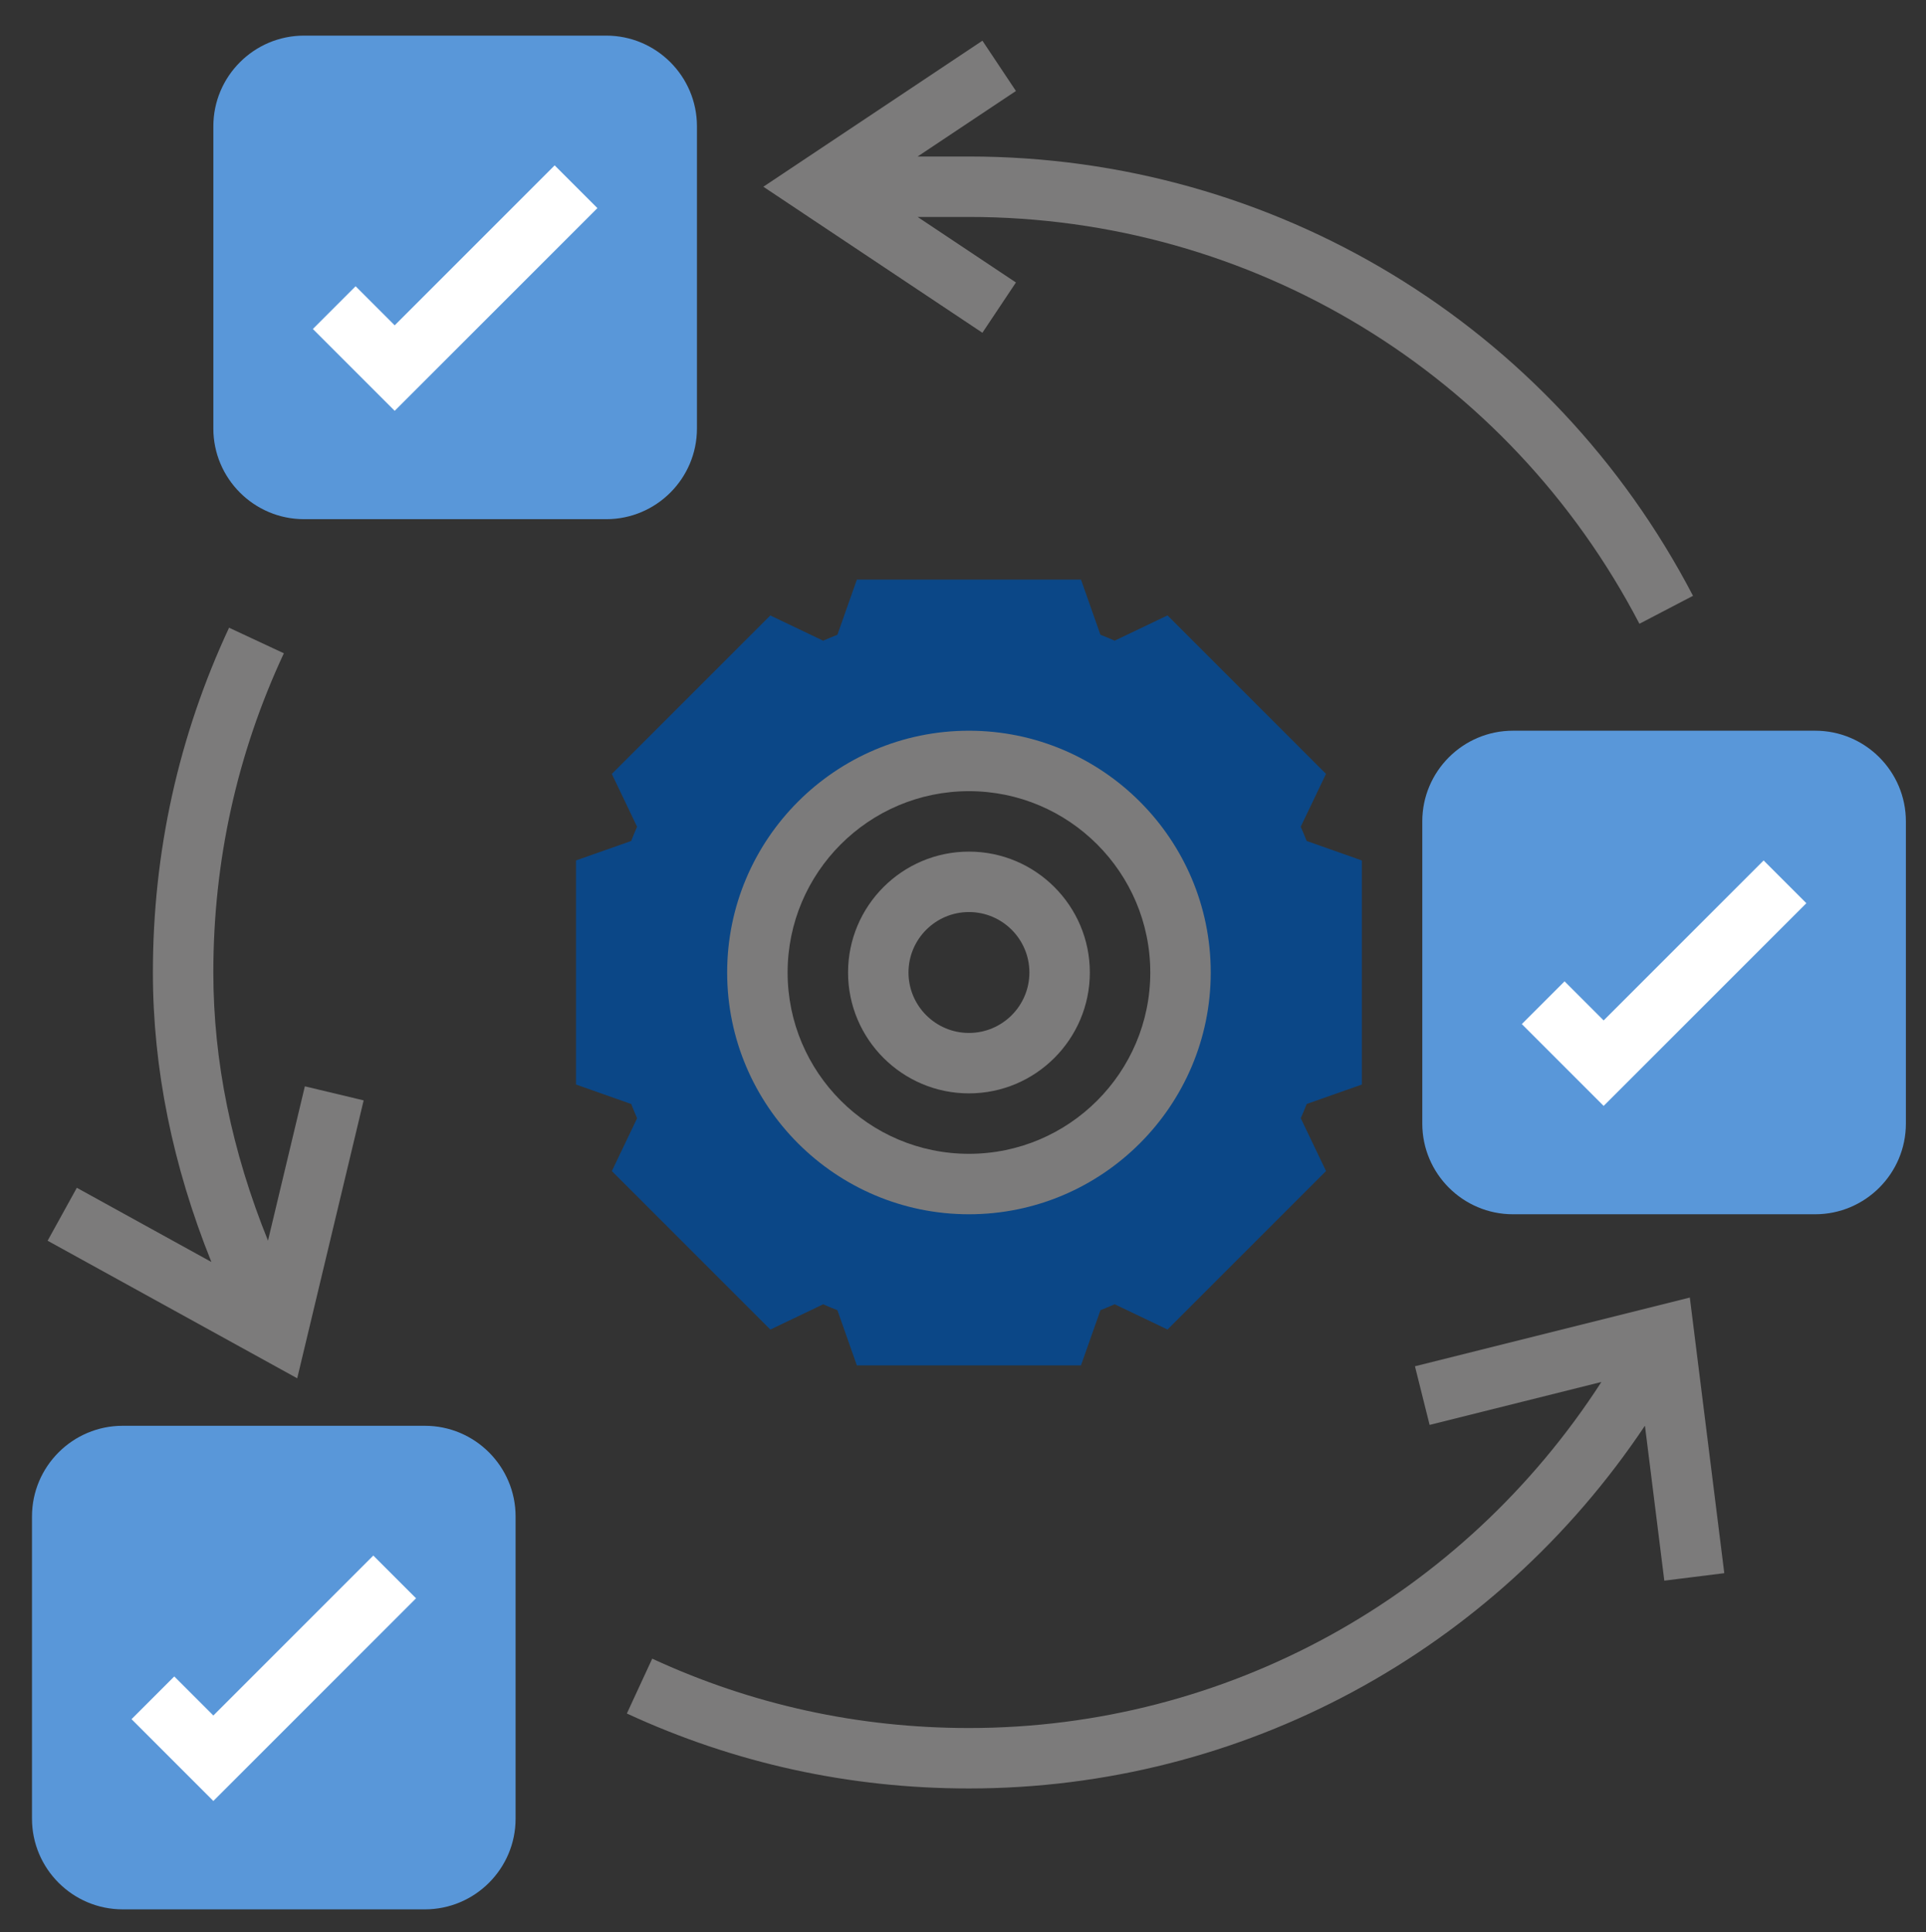 <svg xmlns="http://www.w3.org/2000/svg" id="Layer_7" viewBox="0 0 124.191 124.596"><rect x="0" y="0" width="124.191" height="124.596" fill="#333333" stroke="none"/><path d="M87.814,69.939v-14.451l-3.559-1.257c-.121-.306-.248-.612-.382-.918l1.629-3.407-10.22-10.22-3.407,1.629c-.304-.134-.61-.263-.918-.382l-1.253-3.557h-14.451l-1.257,3.559c-.306,.121-.612,.248-.918,.382l-3.407-1.629-10.22,10.22,1.629,3.407c-.134,.304-.263,.61-.382,.918l-3.557,1.253v14.451l3.559,1.257c.121,.306,.248,.612,.382,.918l-1.629,3.407,10.22,10.22,3.407-1.629c.304,.134,.61,.263,.918,.382l1.253,3.557h14.451l1.257-3.559c.306-.121,.612-.248,.918-.382l3.407,1.629,10.22-10.22-1.629-3.407c.134-.304,.263-.61,.382-.918l3.557-1.253Zm-25.335,6.416c-7.534,0-13.642-6.108-13.642-13.642s6.108-13.642,13.642-13.642,13.642,6.108,13.642,13.642-6.108,13.642-13.642,13.642Z" style="fill:#0b4787;"></path><path d="M27.399,123.128H7.91c-3.223,0-5.847-2.623-5.847-5.847v-19.489c0-3.223,2.623-5.847,5.847-5.847H27.399c3.223,0,5.847,2.623,5.847,5.847v19.489c0,3.223-2.623,5.847-5.847,5.847Z" style="fill:#5997d9;"></path><path d="M117.047,78.304h-19.489c-3.223,0-5.847-2.623-5.847-5.847v-19.489c0-3.223,2.623-5.847,5.847-5.847h19.489c3.223,0,5.847,2.623,5.847,5.847v19.489c0,3.223-2.623,5.847-5.847,5.847Z" style="fill:#5997d9;"></path><path d="M39.092,33.48H19.604c-3.223,0-5.847-2.623-5.847-5.847V8.144c0-3.223,2.623-5.847,5.847-5.847h19.489c3.223,0,5.847,2.623,5.847,5.847V27.633c0,3.223-2.623,5.847-5.847,5.847Z" style="fill:#5997d9;"></path><g><path d="M62.479,70.508c4.299,0,7.795-3.496,7.795-7.795s-3.496-7.795-7.795-7.795-7.795,3.496-7.795,7.795,3.496,7.795,7.795,7.795Zm0-11.693c2.15,0,3.898,1.748,3.898,3.898s-1.748,3.898-3.898,3.898-3.898-1.748-3.898-3.898,1.748-3.898,3.898-3.898Z" style="fill:#7c7b7b;"></path><path d="M62.479,78.304c8.596,0,15.591-6.994,15.591-15.591s-6.994-15.591-15.591-15.591-15.591,6.994-15.591,15.591,6.994,15.591,15.591,15.591Zm0-27.284c6.449,0,11.693,5.244,11.693,11.693s-5.244,11.693-11.693,11.693-11.693-5.244-11.693-11.693,5.244-11.693,11.693-11.693Z" style="fill:#7c7b7b;"></path><path d="M13.757,110.628l-2.52-2.52-2.756,2.756,5.276,5.276,13.071-13.071-2.756-2.756-10.315,10.315Z" style="fill:#fff;"></path><path d="M25.45,20.98l-2.52-2.52-2.756,2.756,5.276,5.276,13.071-13.071-2.756-2.756-10.315,10.315Z" style="fill:#fff;"></path><path d="M100.885,63.284l-2.756,2.756,5.276,5.276,13.071-13.071-2.756-2.756-10.315,10.315-2.52-2.52Z" style="fill:#fff;"></path><path d="M91.238,88.107l.945,3.781,11.077-2.769c-8.947,13.86-24.18,22.316-40.782,22.316-7.131,0-14.003-1.505-20.422-4.473l-1.635,3.537c6.936,3.208,14.357,4.833,22.057,4.833,17.655,0,33.869-8.848,43.59-23.394l1.249,9.994,3.867-.483-2.222-17.774-17.725,4.432Z" style="fill:#7c7b7b;"></path><path d="M23.449,70.96l-3.791-.906-2.378,9.951c-2.331-5.769-3.524-11.567-3.524-17.292,0-7.191,1.53-14.116,4.547-20.584l-3.533-1.649c-3.259,6.989-4.911,14.468-4.911,22.233,0,6.203,1.277,12.461,3.771,18.668l-8.676-4.784-1.883,3.414,16.094,8.871,4.284-17.922Z" style="fill:#7c7b7b;"></path><path d="M65.509,18.216l-6.338-4.225h3.307c18.232,0,34.799,10.052,43.234,26.234l3.455-1.803c-9.107-17.474-26.998-28.329-46.689-28.329h-3.307l6.338-4.225-2.161-3.243-14.127,9.417,14.125,9.417,2.163-3.243Z" style="fill:#7c7b7b;"></path></g></svg>